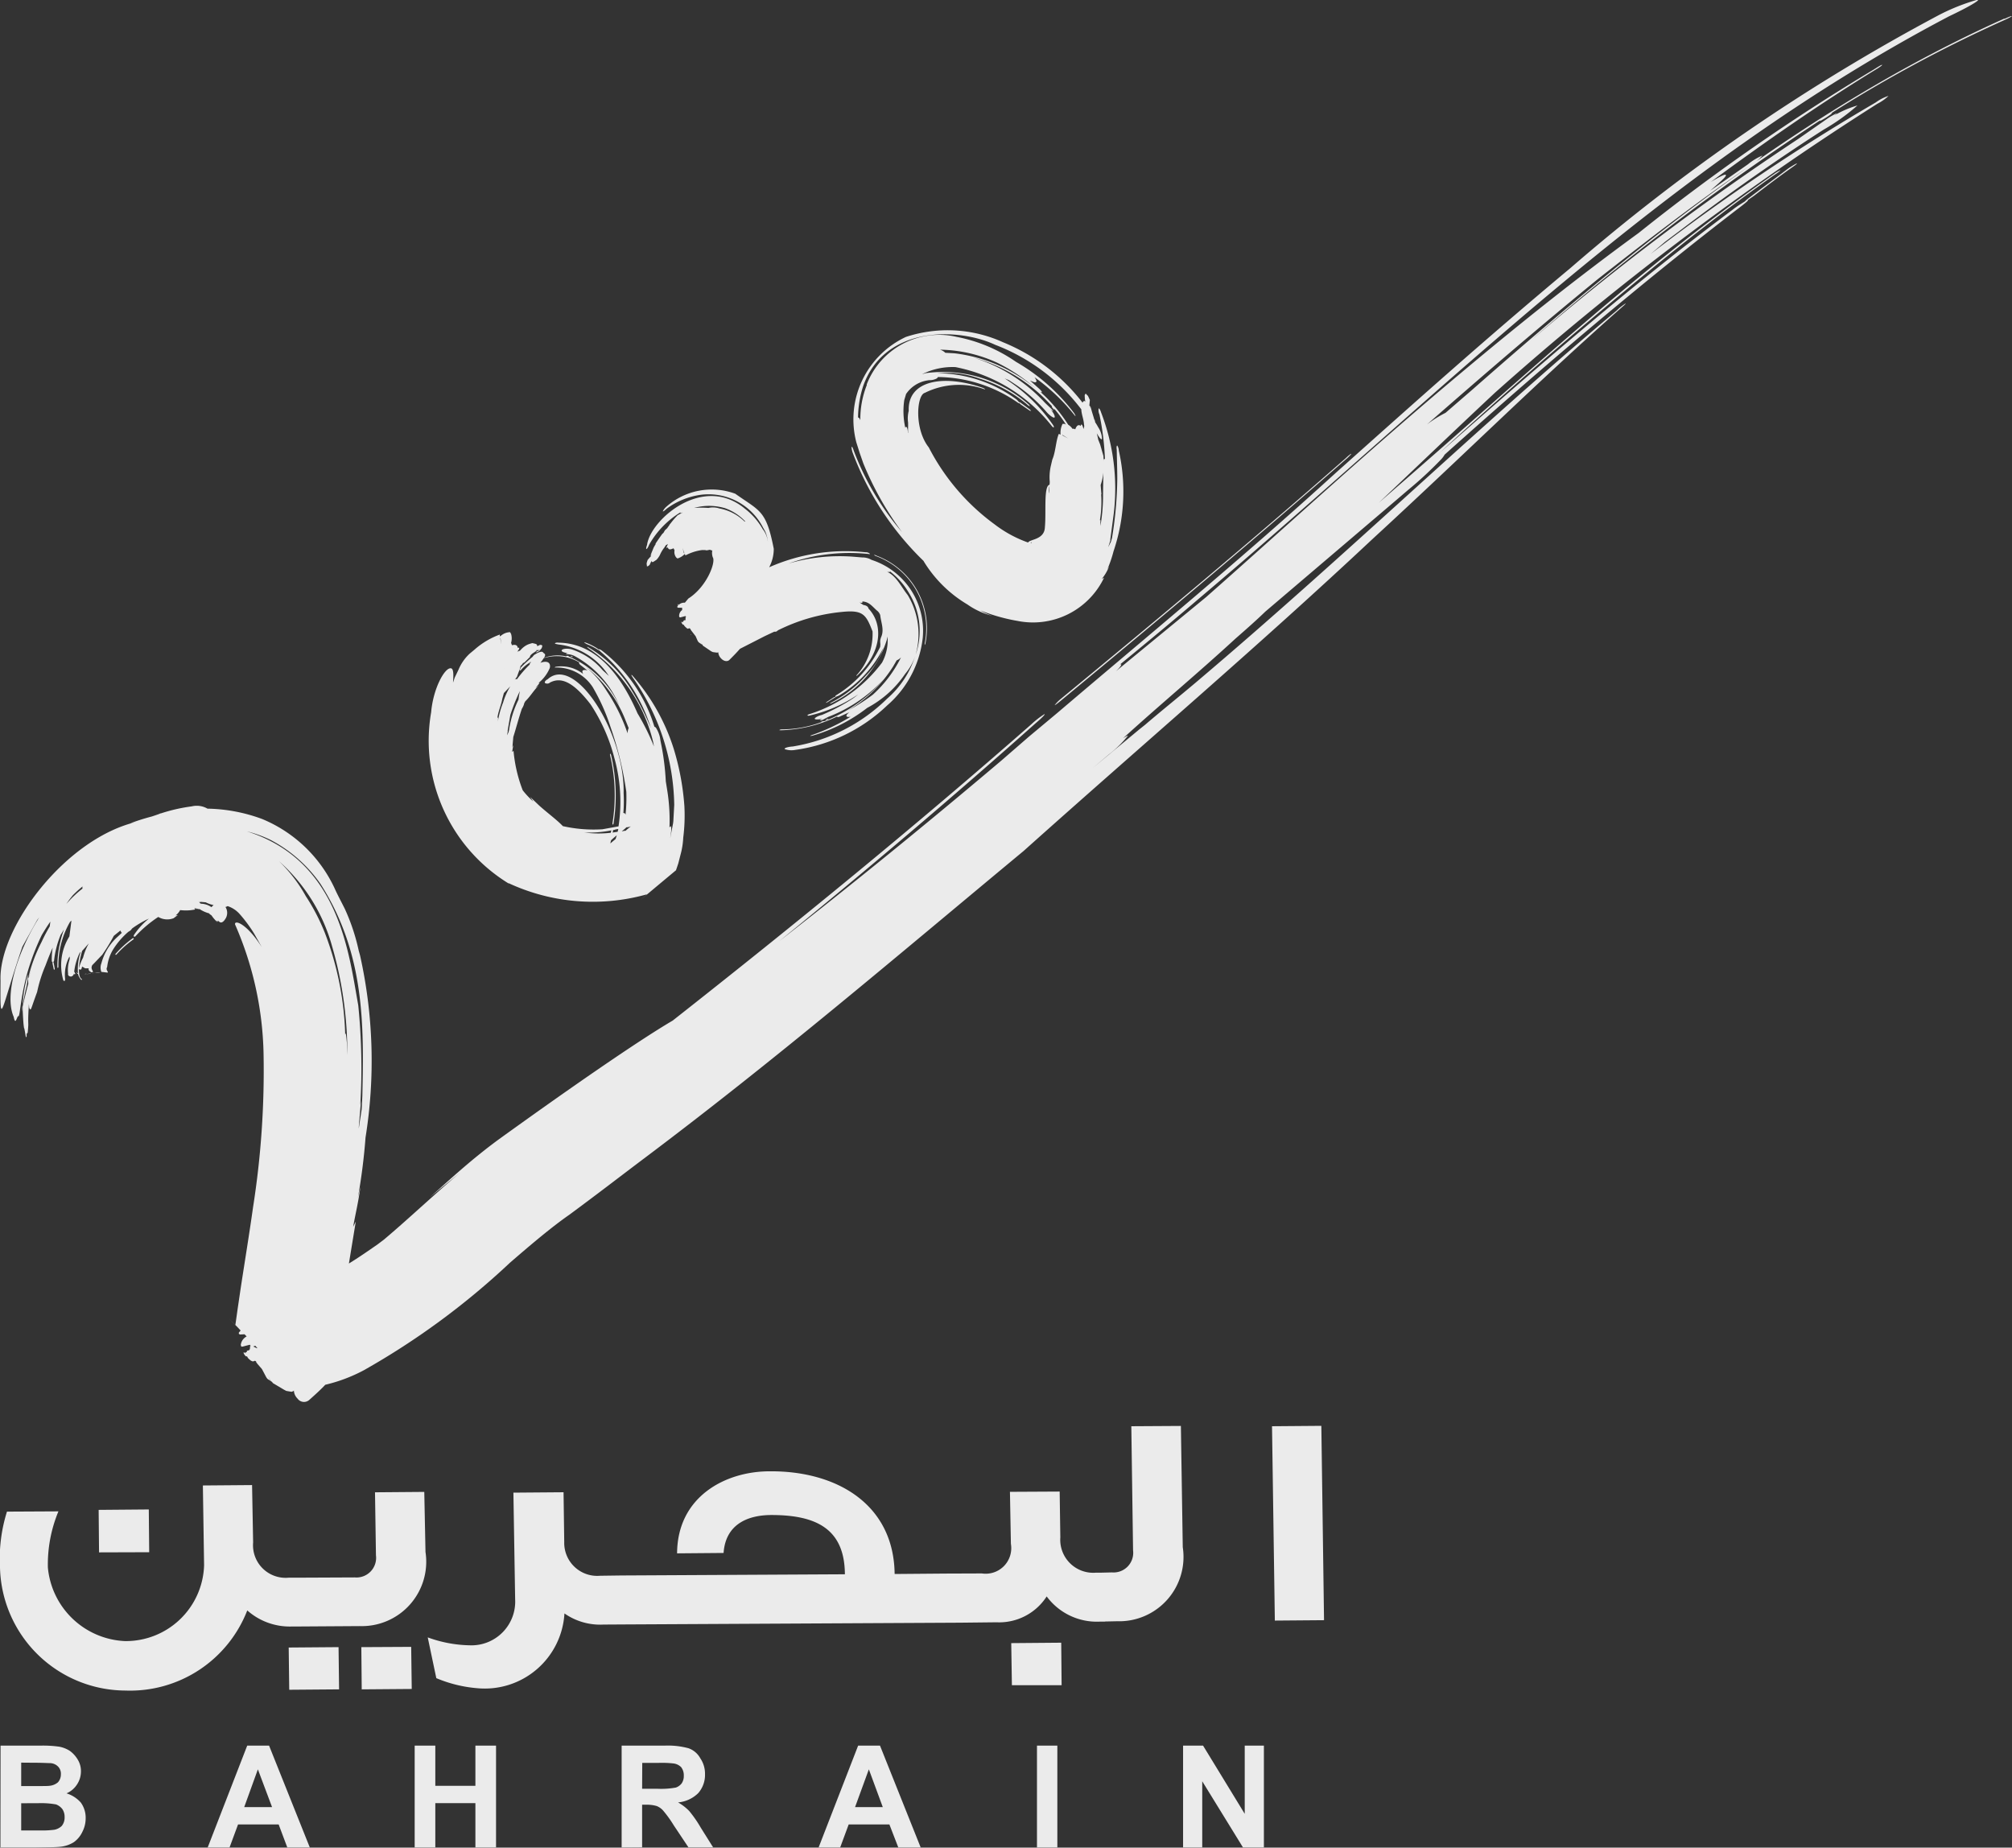 <svg xmlns="http://www.w3.org/2000/svg" width="76.235" height="70" viewBox="0 0 76.235 70"><rect x="0" y="0" width="76.235" height="70" fill="#333333" stroke="none"/><g id="Vision_2030" data-name="Vision 2030" transform="translate(215.64 -558.113)" opacity="0.9"><path id="Path_3360" data-name="Path 3360" d="M-209.987,741.994l-.015-1.62-1.9.016.015,1.61Zm8.556-2.27.036,2.387a.744.744,0,0,1-.8.838l-2.224.01h-.284a1.235,1.235,0,0,1-1.346-1.335l-.04-2.174-1.864.015.046,3.027a2.965,2.965,0,0,1-3,2.869,3.071,3.071,0,0,1-2.919-2.788,5.241,5.241,0,0,1,.4-2.127l-1.95.01a5.952,5.952,0,0,0-.264,2.122,4.774,4.774,0,0,0,4.753,4.657,4.763,4.763,0,0,0,4.616-3.036,2.427,2.427,0,0,0,1.7.609h.244l2.321-.015a2.44,2.44,0,0,0,2.488-2.809l-.046-2.275Zm-3.27,5.881.02,1.6,1.889-.015-.02-1.6Zm2.752-.015.015,1.6,1.895-.015-.021-1.595Zm24.625-.152.025,1.594h1.884l-.015-1.61Zm4.55-8.217.066,4.7a.745.745,0,0,1-.8.838l-.412.01h-.193a1.25,1.25,0,0,1-1.351-1.336l-.025-1.737-1.884.01.036,1.97a.969.969,0,0,1-1.1,1.122l-1.376.005h0l-1.929.016c-.031-2.651-2.209-3.915-4.743-3.89-1.666,0-3.489.955-3.5,3.108l1.762-.015c.071-1.031.833-1.422,1.767-1.437,1.737-.01,2.819.518,2.829,2.245l-8.466.045h0l-.812.011a1.249,1.249,0,0,1-1.356-1.275l-.026-1.889-1.9.015.066,4.042a1.656,1.656,0,0,1-1.712,1.742,4.877,4.877,0,0,1-1.6-.3l.325,1.544a5.047,5.047,0,0,0,1.549.381,3.023,3.023,0,0,0,3.306-2.833,2.361,2.361,0,0,0,1.478.422l.833-.005h0l12.685-.066h0l1.376-.015a2.142,2.142,0,0,0,1.9-.98,2.362,2.362,0,0,0,2.006.955h.2v-.005l.462-.01a2.438,2.438,0,0,0,2.488-2.808l-.071-4.591Zm7.2-.015-1.869.015.107,7.363,1.864-.015Z" transform="translate(0 -125.073)" fill="#fff"></path><path id="Path_3361" data-name="Path 3361" d="M-214.553,595.031a5.045,5.045,0,0,0-.189.979c-.005.1-.005.148-.005.177.024-.153.063-.358.107-.568a2.445,2.445,0,0,0,.087-.587m1.87-.066h-.029v.019h.029Zm37.036-10.14c0,.015.092-.052.208-.148,3.686-3.051,7.232-6.011,10.821-9.161a1.774,1.774,0,0,0,.209-.205c0-.024-.1.053-.209.158-3.589,3.151-7.116,6.087-10.811,9.132a1.466,1.466,0,0,0-.218.224m-8.593.516-.077.029.014.024.068-.038c.019-.014.015-.024-.005-.014m-6.771-6.6a3.4,3.4,0,0,1,1.172-1.213c.019,0,0,.038.044.014l.058-.019-.2.11c-.208.215-.252.3-.305.353h0l-.009.024-.063.086h0l-.015.024-.087.081-.058.1-.044.038c-.126.177-.126.177-.261.377h.019s-.049.071-.087.148l-.111.272.058-.081-.049.067.039-.014-.048.033.01.048s0-.009-.126.139c0,.009-.015.043-.035.119v.043s.005,0,.01.077h.025l.038-.019.044-.043a1.022,1.022,0,0,1,.073-.148l0,.028c.034.038.034.034.184-.067a.829.829,0,0,0,.126-.177,1.221,1.221,0,0,1,.164-.277s.024-.033.058-.091l.083-.052h0l-.034.081c-.034.067-.015.081.034.048.019.1.1.086.213.034l.039.076a.335.335,0,0,0,.063.272l.048.038a.622.622,0,0,0,.247-.143l.034-.029.019.057a1.864,1.864,0,0,1,.635-.205h.116c.077.038.184-.043.218.01h.034l.014.014a.508.508,0,0,0,.019.248c.126.177-.218,1.117-.925,1.566l-.131.157a.3.3,0,0,0-.232.081l-.048-.033.029.053a.112.112,0,0,0-.034.038l0,.038.029.014.141,0c.01,0,.01,0,.014,0a.268.268,0,0,0,0,.086.273.273,0,0,0-.117.224l.005.043.039.014.194-.052.024.029.01.01h-.029v.081h0v.024h0v0l-.01.01,0,.014-.015-.014-.058.019.014.009-.014.024-.029.014.02.015-.02-.01.02.024-.02-.024.006.024-.048-.038-.006.014.006.014.014.038.015.014.014.024.02.014h.029l0,.014c.024.038.024.038.1.11l.049.029.048-.019h.014l.034.019v.014l.034.053.121.157.044.057.082.186.038.048.112.076.019,0,.024.048.316.215.063.029.136.019.043,0,.025-.014a.364.364,0,0,0,.106.234c.107.119.252.133.325.048.136-.134.266-.268.392-.411l.935-.478c.121-.057.252-.119.368-.172a.13.13,0,0,0,.131-.048,6.888,6.888,0,0,1,2.436-.7c.794-.081.906.1,1.153.74a2.322,2.322,0,0,1-.61,1.666v.024l.053-.043c.915-.878.969-1.914.407-2.511-.024-.09-.1-.124-.194-.138l-.024-.014-.2-.133.063.043c.058.029.107.029.121.01V580.9c.252.014.368.181.543.339a.363.363,0,0,1,.131.177c.034.3.164.568.028.85l-.019.067c-.024.1.01.191-.009.249l0,.038a4.372,4.372,0,0,1-1.661,1.828c-.034.024-.053.048-.034.062l-.058.019-.286.186-.019.029.063-.029.305-.191.015-.014.1-.038a4.342,4.342,0,0,0,1.7-1.823,2.772,2.772,0,0,1-.669,1.065,4.577,4.577,0,0,1-1.332,1.026l-.039.034.068-.019a3.972,3.972,0,0,0,2.1-2.406l.025-.119a1.77,1.77,0,0,1-.209.988,5.5,5.5,0,0,1-2.742,1.948c-.053.014-.087.038-.082.052s.048.014.1,0a5.429,5.429,0,0,0,1.826-.8l-.106.085-.112.081a7.444,7.444,0,0,1-1.163.616c-.155.033-.271.11-.271.143s.136.038.3,0l-.068.029-.039.029.077,0,.247-.129a5.589,5.589,0,0,0,2.1-1.427,5.489,5.489,0,0,1-2.282,1.6c.015-.01.015-.014,0-.014l-.078.024c-.019.014-.019.014,0,.014h.005a4.364,4.364,0,0,1-1.545.277l-.058.024c0,.01.024.01.063.01a5.2,5.2,0,0,0,4.248-2.416l.136-.234h0a.4.4,0,0,0,.165-.115,4.719,4.719,0,0,1-1.071,1.418,7.517,7.517,0,0,1-1.245.759c-.068.034-.111.067-.1.081s.058.01.131-.029l.33-.148c-.083.062-.126.115-.112.148s.063.038.155.024a7.292,7.292,0,0,1-1.487.7c-.029.014-.049.019-.034.029l.083-.014a6.166,6.166,0,0,0,2.068-1.051,4,4,0,0,0,1.438-1.289,2.051,2.051,0,0,0,.383-.687A3.559,3.559,0,0,1-182,584.585a6.6,6.6,0,0,1-3.569,1.809c-.194.014-.329.057-.31.1a.781.781,0,0,0,.407.029A6.28,6.28,0,0,0-182,584.843a3.962,3.962,0,0,0,1.351-2.559,2.822,2.822,0,0,0-1.942-2.96.66.66,0,0,0-.349-.091l-.349-.029a6.9,6.9,0,0,0-2.442.258,6.847,6.847,0,0,1,2.95-.368c.072,0,.14.029.131,0a.218.218,0,0,0-.16-.057,7.122,7.122,0,0,0-3.657.568,1.487,1.487,0,0,0,.174-.7c-.286-1.475-.528-1.423-1.458-2.086a2.588,2.588,0,0,0-2.606.487.584.584,0,0,0-.14.177c0,.024.068-.024.15-.1a2.84,2.84,0,0,1,1.294-.525A2.32,2.32,0,0,1-186.7,578.1l.073.129a1.243,1.243,0,0,1,.111.406l-.015-.091a.961.961,0,0,0-.174-.377l.024.048a2.6,2.6,0,0,0-.707-.83c-1.6-1.332-3.59.439-3.706,1.375-.035.091-.044.162-.02.153s.068-.081.1-.167m1.991,3.757-.073-.143.077.148Zm7.135-2.731v-.009a2.827,2.827,0,0,1,.712.806,2.746,2.746,0,0,1,.257,2.354,2.866,2.866,0,0,0-.3-2.268c-.242-.3-.426-.721-.78-.878.063.01.1.01.111,0m-6.282-2.421a1.924,1.924,0,0,1,.8.516c-.019,0-.029-.01-.019.01a1.839,1.839,0,0,0-.965-.506.782.782,0,0,0-.416-.019,3.408,3.408,0,0,0-.542,0,2.1,2.1,0,0,1,1.138,0m-1.521,1.719-.054-.2.068.191Zm9.082.3a4.819,4.819,0,0,0,1.657,1.638,2.815,2.815,0,0,0,.939.429,2.476,2.476,0,0,1-.451-.205,6.952,6.952,0,0,0,1.288.377l.107.019A2.986,2.986,0,0,0-173.778,580l-.087.048a1.759,1.759,0,0,0,.281-.482l-.087.148.01-.015a4.5,4.5,0,0,0,.242-.7,7.061,7.061,0,0,0,.2-3.814.4.4,0,0,0-.058-.191c-.025,0-.035.067-.02.162.005.372.02.716.02,1.1a14.658,14.658,0,0,1-.2,2.239l-.043.148-.1.2.01-.033.087-.272-.024.053.136-1.017a8.033,8.033,0,0,0-.479-3.833c-.029-.1-.073-.167-.092-.153a.383.383,0,0,0,.029.229,10.1,10.1,0,0,1,.208,1.68c0,.024-.039-.014-.044.029v.062l-.014-.205c-.078-.268-.107-.377-.131-.454h0l-.01-.019-.038-.1h0l-.015-.033-.024-.115-.029-.119v-.01c.087.157.169.253.194.215A.835.835,0,0,0-174,574.3a1.881,1.881,0,0,0-.116-.191c0-.038-.015-.058-.02-.105l-.01.019c0-.01-.024-.091-.053-.186s-.029-.091-.092-.32l.009.115-.009-.1-.02.034.014-.053-.038-.033.019-.215c-.01-.014-.024-.052-.063-.134l-.024-.038c-.009,0-.009,0-.067-.067l-.015.01-.024.042a.224.224,0,0,0,0,.067.839.839,0,0,0,.024.191l-.024-.029c-.039,0-.054,0-.083.062a7.29,7.29,0,0,0-3.017-2.291,5.073,5.073,0,0,0-3.677-.2,3.449,3.449,0,0,0-1.879,3.991l.126.4.14.4a11.982,11.982,0,0,0,1.463,2.6,10.353,10.353,0,0,1-1.831-3.093c-.029-.1-.063-.148-.073-.134s0,.105.029.2a11.116,11.116,0,0,0,2.7,4.129m6.733-2.53-.029-.353a1.965,1.965,0,0,0,.1-.468c0,.305-.01.654-.01.959a6.57,6.57,0,0,1-.1,1.06l0-.129c0-.043.015-.124-.019-.081a4.239,4.239,0,0,0,.048-.988m-.509-1.475s-.015.038-.028.081Zm-2.17,3.313c.015,0,.02-.01.035-.024.024.024,0,.038-.035.024m1.143-4.1-.068-.028c-.111.248-.121.692-.247.974l-.048.206a1.945,1.945,0,0,0-.048.644l-.02.258.01.177c-.087-.286.1-.391-.015-.325-.208.086-.107,1.046-.16,1.6-.014.487-.586.454-.635.583a4.611,4.611,0,0,1-1.274-.692,8.335,8.335,0,0,1-2.49-2.912c-.557-.7-.46-1.986-.15-2.067a2.9,2.9,0,0,1,2.267-.134l.019-.01-.077-.043c-1.516-.53-2.868-.282-2.819.869a1.114,1.114,0,0,0-.024.444v.067c.005.11-.015.353.014.363-.038-.105-.024-.014-.024-.081-.005-.105-.034-.186-.068-.191l-.029.034a2.87,2.87,0,0,1-.038-1.045l.068-.229a1.2,1.2,0,0,1,.785-.511l.087-.014a.548.548,0,0,0,.3-.071l.039-.048a5.386,5.386,0,0,1,3,.955c.053.038.078.052.078.029l.053.053.354.243.044,0-.058-.057-.368-.267-.029,0-.092-.1a5.128,5.128,0,0,0-3-1,3.723,3.723,0,0,1,1.6.206,5.118,5.118,0,0,1,1.845,1.022l.063.029-.048-.067a4.89,4.89,0,0,0-3.909-1.193l-.14.043a2.571,2.571,0,0,1,1.269-.272,6.163,6.163,0,0,1,3.623,2.2c.048.062.087.1.1.081s-.009-.067-.053-.124a6.4,6.4,0,0,0-1.807-1.728l.16.067.16.105a5.959,5.959,0,0,1,1.24,1.069c.135.162.281.258.324.244.044-.038-.029-.177-.16-.334l.068.067.049.034-.049-.077-.261-.248a6.181,6.181,0,0,0-2.708-1.714,6.161,6.161,0,0,1,2.984,1.857c-.015-.014-.029,0-.015.019l.068.081c.024.015.029,0,.014-.024h0a4.835,4.835,0,0,1,.446.6c-.015,0-.034-.024-.048-.024h-.078a.744.744,0,0,0-.078.363ZM-180,571.361a5.369,5.369,0,0,1,2.185.5,6.549,6.549,0,0,1,1.443.969,5.855,5.855,0,0,0-3.076-1.332l-.344-.019h0a.5.5,0,0,0-.209-.12m4.641,3.246.009-.014.213.134Zm-7.406-1.909a3.527,3.527,0,0,0-.247,1.337c-.024-.067-.054-.1-.073-.1l-.014,0a4,4,0,0,1,.2-1.208c.829-2.31,3.648-2.186,5-1.547a7.4,7.4,0,0,1,3.26,2.444.721.721,0,0,0,.015.133c.034.172.048.172.082.377a.7.7,0,0,0,.015.119.713.713,0,0,1-.029.115h0l-.028-.1c-.039-.091-.073-.091-.073-.014-.1-.076-.165,0-.213.129a.106.106,0,0,0-.1-.019.567.567,0,0,0-.165-.158,6.068,6.068,0,0,0-1.1-1.284c.044.048.083.062.1.053s-.034-.072-.107-.138l-.344-.306c.126.052.2.091.237.052.029-.014,0-.086-.063-.177a7.653,7.653,0,0,1,1.511,1.432c.024.038.043.043.043.029l-.043-.086a7.368,7.368,0,0,0-2.214-1.958,5.89,5.89,0,0,0-2.248-.945,2.936,2.936,0,0,0-3.41,1.809m-29,22.256h0c-.01,0-.024,0-.029,0s.019,0,.029,0m22.334-12.775.015,0-.009-.014-.015.005Zm49.776-23.35c-7.7,3.456-14.159,8.784-20.175,14.073l-1,.864h0a4.413,4.413,0,0,0-.707.444c2.141-1.876,4.292-3.729,6.5-5.528,1.865-1.461,3.749-2.917,5.716-4.258a2.177,2.177,0,0,0,.5-.406,2.131,2.131,0,0,0-.547.33l-1.438,1.007c.363-.32.605-.525.6-.592s-.227.052-.576.258c2.078-1.533,4.185-3,6.346-4.316.121-.081.184-.133.131-.119s-.179.1-.305.177a80.505,80.505,0,0,0-8.907,6.192c-2.3,1.676-4.466,3.4-6.806,5.366-3.405,2.855-6.467,5.681-9.572,8.421l-3.425,2.816c.146-.138.223-.243.2-.262h-.039c1-.821,2-1.647,3.008-2.511,9.359-7.911,17.583-16.356,28.4-22.042.707-.334,1.2-.621,1.085-.63a7.8,7.8,0,0,0-1.487.592,75.369,75.369,0,0,0-13.94,9.572c-3.158,2.635-5.837,5.032-8.894,7.762-3.56,3.247-6.922,6.006-10.55,9.095l-1.07.893-1.061.921c-2.8,2.368-5.589,4.64-8.414,6.841,3.318-2.7,6.583-5.462,9.722-8.264.237-.2.373-.344.334-.344a3.274,3.274,0,0,0-.5.387c-4.408,3.872-8.981,7.6-13.587,11.224-1.4.821-4.17,2.754-6.631,4.53-1.027.759-1.777,1.461-2.567,2.163l1.138-.931c-1.119.955-2,1.795-2.887,2.54l-.247.186c-.339.234-.7.487-1.075.716l.261-1.59-.1.2c.1-.558.189-.883.276-1.518l-.117.506.01-.033a22.485,22.485,0,0,0,.3-2.339,18.339,18.339,0,0,0-.2-6.865c-.014-.067-.038-.139-.058-.215a7.658,7.658,0,0,0-.528-1.585c-.136-.272-.3-.578-.382-.768a5.236,5.236,0,0,0-2.752-2.635,6.255,6.255,0,0,0-2.068-.391.813.813,0,0,0-.6-.086,6.418,6.418,0,0,0-1.158.263c-.126.024-.247.052-.363.081.111-.029.233-.052.349-.081-.111.048-.223.081-.334.119a8.475,8.475,0,0,0-.819.258l.3-.067c-2.717.592-5.3,4.015-5.217,6.03-.015,1.9,0,1.136.828-1.289l.562-1.012.077-.1c-.886,1.423-1.317,2.979-.968,3.772.063.329.111.033.165-.029.087.11.068-.878.5-2.105a8.727,8.727,0,0,1,.4-.969c.1-.167.208-.344.325-.506-.01.057-.015.119-.024.181-.078.133-.2.348-.31.592a5.986,5.986,0,0,0-.5,1.337c.015-.043.058-.157.15-.382-.019.048-.063.153-.135.358,0,.01,0,0,.072-.1a.885.885,0,0,0-.1.176l.01.2s-.01-.01-.213.85c0,.072,0,.229.029.635,0,0,.01.11.024.191.01,0,.01,0,.068.339,0,0,.009.009.029-.024,0-.11,0-.11.039-.139,0,0,.014-.11.024-.286,0-.158-.015-.21.024-.807l.01.148c.077.124.034.119.3-.6a5.286,5.286,0,0,1,.315-1c.126-.334.194-.5.276-.683a2.654,2.654,0,0,0-.034.52l.034.043-.009.029.049.229.024.024.014-.048-.043-.234-.014-.01.029-.048a3.579,3.579,0,0,1,.256-1c.039-.052.077-.124.121-.191a3.88,3.88,0,0,0-.15.516,3.79,3.79,0,0,0-.1.917l.019.029.02-.038a3.3,3.3,0,0,1,.441-1.714l.053-.048-.078.6a2.044,2.044,0,0,0-.232,1.652.053.053,0,0,0,.053.038l.019-.067a1.446,1.446,0,0,1,.165-.864l.009.067-.009.057a1.244,1.244,0,0,0-.053.535c-.019.058.053.11.121.1a.141.141,0,0,0,.1-.11l.01.024.025,0,.019-.014-.044-.086a2.2,2.2,0,0,1,.208-.711c.014-.014.029-.019.039-.038a2.035,2.035,0,0,0-.106.807h-.024v.029l.024-.005a.483.483,0,0,0,.13.234l.015,0,.005-.033c-.083-.033-.116-.182-.111-.382l.043.028.048-.019.029-.1.116.067h.136c-.039.09.082.129.082.148.019,0,.044,0,.063,0,.053-.038-.1-.119-.01-.272.131-.129.228-.239.373-.387a7.1,7.1,0,0,0,.441-.721l.247-.2.038.071.02.014-.2.186a2.056,2.056,0,0,0-.576.969.445.445,0,0,0,0,.329c.048,0,.1.01.155.015.212.038-.024-.067.063-.2a1.622,1.622,0,0,1,.212-.644,2.9,2.9,0,0,1,.591-.692l.083-.052.063-.077a3.624,3.624,0,0,1,.634-.372,2.755,2.755,0,0,0-.576.635l0,.048h.053a4.684,4.684,0,0,1,.877-.745.667.667,0,0,0,.581.048l.16-.12-.083.014a.632.632,0,0,0,.17-.2h.02a1.726,1.726,0,0,0,.547-.024l-.024-.062.1.057-.044-.043h.009a.223.223,0,0,0,.131.033,1.248,1.248,0,0,0,.363.162.1.1,0,0,0,.058.053l.034.029a1.21,1.21,0,0,0,.223.253l-.039-.067.068.043,0-.043c.068.12.17.091.257-.043a.416.416,0,0,0,.029-.444l-.015-.024a.229.229,0,0,0,.082-.033,1.04,1.04,0,0,1,.465.31,5.323,5.323,0,0,1,.542.735l.291.515c-.552-.878-1.036-1.059-1.017-.869a12.809,12.809,0,0,1,1.081,4.884,33.373,33.373,0,0,1-.4,5.849c-.14,1-.305,2-.465,3.045l-.116.788-.058.411-.029.2c.121.119.174.186.2.21h0c-.121-.129-.9-.917,0,0-.024.033-.049.058-.068.081v.048l.044.024.17-.009.082.081a.424.424,0,0,0-.223.32l.019.067.048,0,.272-.071.034.038.019,0-.039.01-.005.1-.009.01v.024h0v0l-.02.009,0,.019-.014,0-.082.019.019.024-.024.024-.049.014.035.02-.025-.014.025.029-.029-.029.015.029-.073-.043-.014.029.01.014.024.048.015.019.029.034.019.014h.039l.009.019c.029.053.029.053.136.143l.068.029.063-.014.019-.014.048.029,0,.024.044.062.174.2.044.081.12.229.044.062.15.1.024.014.035.048.426.253.082.043.2.034.063-.024.024-.024a.461.461,0,0,0,.14.306.3.3,0,0,0,.45.043c.208-.186.412-.368.6-.568a6.032,6.032,0,0,0,1.458-.549,28.57,28.57,0,0,0,5.536-4.072c.8-.692,1.584-1.356,2.258-1.824,1.061-.783,1.782-1.341,2.7-2.034,5.187-3.891,9.639-7.705,14.507-11.744,4.49-4.019,8.888-7.758,13.2-11.8,3.623-3.332,6.282-5.991,9.537-8.86.092-.081.092-.105.039-.062a2,2,0,0,0-.3.243c-5.27,4.421-10.25,9.271-15.956,14.1-.639.539-1.351,1.112-1.913,1.595l-.233.186-1.749,1.451.606-.511a4.267,4.267,0,0,0,.722-.707c-.014-.014-.077.029-.179.091,1.429-1.3,2.844-2.473,4.253-3.771.427-.372.814-.716,1.134-1.026l4.984-4.244.412-.353A14.446,14.446,0,0,0-161,575.51a.876.876,0,0,0,.126-.172c3.7-3.313,7.532-6.574,11.242-9.414.189-.148.286-.229.238-.224l.252-.177c.44-.339.934-.716,1.477-1.1.117-.081.18-.134.111-.11a3.446,3.446,0,0,0-.31.191c-.533.406-1.065.788-1.545,1.16a.786.786,0,0,0-.088.081c-.111.071-.3.181-.46.31-3.88,2.893-7.411,5.977-11.087,9.2,1.758-1.623,3.589-3.247,5.551-4.907,2.373-2,4.577-3.819,7.14-5.624.135-.086.218-.162.2-.162a1.619,1.619,0,0,0-.267.162c-5.26,3.7-9.349,7.581-14.362,11.926l-.586.511c1.487-1.408,2.935-2.8,4.4-4.168a111.362,111.362,0,0,1,14.488-10.947,1.819,1.819,0,0,0,.426-.3,1.645,1.645,0,0,0-.484.248,80.4,80.4,0,0,0-8.53,5.743l.547-.463.572-.43c1.768-1.342,3.575-2.626,5.444-3.824a7.8,7.8,0,0,0,1.274-.912,3.939,3.939,0,0,0-1.259.63l.32-.21c.107-.077.189-.134.145-.12a2.938,2.938,0,0,0-.3.167l-1.148.8a101.61,101.61,0,0,0-10.128,7.634,98.729,98.729,0,0,1,11.005-8.369c-.083.057-.083.081.02.019a3.037,3.037,0,0,0,.329-.21c.087-.067.063-.067-.014-.024a52.546,52.546,0,0,1,6.641-3.571,2.04,2.04,0,0,0,.237-.124c-.01-.024-.136.034-.281.1M-213.124,592.4a4.1,4.1,0,0,1,.276-.372,4.093,4.093,0,0,1,.4-.358l-.01,0a.089.089,0,0,0-.024.105,4.429,4.429,0,0,0-.645.62m.664,2a1.717,1.717,0,0,0-.16.42,2.944,2.944,0,0,1,.126-.678c.068-.072.155-.177.252-.282a2.226,2.226,0,0,0-.218.539m4.868-1.909a.724.724,0,0,0-.4-.134l-.029-.014-.048-.057h0l.058.019-.015-.019.213.019a1.183,1.183,0,0,0,.3.105.321.321,0,0,0-.082.081m1.724,16.709-.141-.067.078-.029a.554.554,0,0,0,.073.081Zm.513,1.232-.092-.177.1.177ZM-206.3,589.6a4.452,4.452,0,0,1,.959.344,5.325,5.325,0,0,1,1.87,1.652c1.7,2.654,1.647,5.4,1.589,8.044l-.025.5-.111.73.005-.105.082-.964-.029.177a23.611,23.611,0,0,0-.077-3.781c-.363-2-.727-5.509-4.263-6.6m3.832,8.016c-.015-.148-.039-.459-.063-.3a11.684,11.684,0,0,0-.775-3.867,7.82,7.82,0,0,0-.717-1.38,5.66,5.66,0,0,0-1.018-1.327,6.683,6.683,0,0,1,2.015,3.232,14.565,14.565,0,0,1,.576,4.11Zm12.531-16.628h0Zm9.368,1.561s.015-.033.025-.067a2.932,2.932,0,0,0-1.855-3.313.272.272,0,0,0-.092-.034c0,.01.029.034.068.048a2.915,2.915,0,0,1,1.855,3.284c-.01.043-.01.081,0,.081m-31.79,12.47,0-.015c-.053.024-.048.024,0,.015m.024-.038-.02.024h.006Zm-.024.038s.01-.005.015-.005a.023.023,0,0,0-.015.005Zm19.952-5.7.015.048.024-.033a6.785,6.785,0,0,0-.092-2.621l-.034-.052-.006.052a6.617,6.617,0,0,1,.092,2.607M-212.3,595l.019,0h0Zm18.319-12.035,0,.024.063.019.009-.019Zm-17.258,11.29v.029h.034a3.9,3.9,0,0,1,.659-.587v-.038h-.034a3.877,3.877,0,0,0-.658.6m-1.124.769h0c-.015,0-.015.009,0,0m16.028-3.452a7.579,7.579,0,0,0,5.178.435l.039-.009h.024c-.978.812,1.338-1.122,1.1-.921v-.014l.029-.081.054-.162.087-.339a2.992,2.992,0,0,0,.1-.635,6.652,6.652,0,0,0,.044-1.189,9.744,9.744,0,0,0-.4-2.163,7.691,7.691,0,0,0-1.579-2.8c-.024-.019-.029-.019-.029,0l.048.081a8.633,8.633,0,0,1,1.575,4.827l-.034.62-.01.081-.111.568.029-.2c.019-.129.019-.248-.01-.262l-.044.048a7.123,7.123,0,0,0-.082-1.384l-.058-.363a9.6,9.6,0,0,0-.2-1.528l-.019-.124a1.16,1.16,0,0,0-.16-.387l-.054-.033a5.743,5.743,0,0,0-2.015-2.9c-.058-.029-.087-.043-.087-.019l-.068-.048a2.245,2.245,0,0,0-.431-.215c-.044-.014-.063-.014-.053,0l.082.052a2.4,2.4,0,0,1,.446.229l.034.01.112.1a6.236,6.236,0,0,1,1.85,2.855,9.751,9.751,0,0,0-.794-1.542,4.639,4.639,0,0,0-1.565-1.518c-.029-.024-.063-.024-.063-.019s.034.024.063.053a5.959,5.959,0,0,1,2.441,3.538l.034.177a8.638,8.638,0,0,0-.624-1.255c-.518-1.189-1.419-2.664-3-2.678-.072-.014-.13.014-.13.029s.067.024.13.038a2.615,2.615,0,0,1,1.914,1.194l-.117-.11-.116-.105a2.579,2.579,0,0,0-1.2-.8c-.184-.038-.335-.01-.354.043s.116.1.276.11h-.078l-.048.024.068.014a.645.645,0,0,1,.266.067,3.793,3.793,0,0,1,1.71,1.91,3.74,3.74,0,0,0-1.947-1.9c.019,0,.024-.014,0-.014l-.073,0,0,.019h0a1.474,1.474,0,0,0-.847.057.222.222,0,0,0,.044-.1c.009-.057-.049-.071-.073-.1-.029-.062-.15-.029-.291.057a.25.25,0,0,0-.107.1,4.9,4.9,0,0,0-.446.406l-.043.1c0,.024.019.024.053-.014a1.344,1.344,0,0,1,.329-.272l.015-.029c0,.01,0,.014,0,.029a.1.1,0,0,1,.034-.029.129.129,0,0,1-.014.029l-.024.015a.217.217,0,0,1-.024.067,4.443,4.443,0,0,0-.475.549l-.049-.01-.038.029.087-.11c.064-.186.092-.253.112-.3h0l0-.01.019-.071h0l0-.024.058-.057.044-.062.044-.015.223-.22-.01-.014a.279.279,0,0,1,.073-.09.676.676,0,0,1,.174-.105l-.078.024.063-.029-.034-.009.048.009v-.038h.14l.054-.067.019-.028c-.01,0-.01,0,.015-.067l-.015-.019-.039-.019h-.044c-.02.019-.029.019-.107.053l.009-.019c-.019-.062-.014-.062-.183-.1a1.119,1.119,0,0,0-.18.057.789.789,0,0,0-.228.162s-.024.024-.063.067l-.1.038h0l.053-.076c.035-.067.02-.086-.038-.067-.01-.11-.1-.134-.218-.1l-.034-.09a.607.607,0,0,0,0-.339l-.039-.067a.561.561,0,0,0-.344.134l-.044.028,0-.071a3,3,0,0,0-.955.568l-.184.153a1.726,1.726,0,0,0-.426.611l-.145.3-.063.191c.024-.344.024-.568-.112-.544-.227.029-.639.773-.717,1.666a6.342,6.342,0,0,0,2.931,6.483m2.882-1.928a4.355,4.355,0,0,0,1.017-.081l-.005.01-.019.081a4.056,4.056,0,0,1-.993-.009m1.177.243c-.058.052-.121.1-.2.172h0l.006-.024a.419.419,0,0,1,.024-.1c.054-.052.131-.119.213-.186Zm.077-.272-.194.029a.187.187,0,0,0,.019-.081v-.014a.228.228,0,0,0,.1-.024l.1-.015Zm.479-.2h.015c-.121.105-.063.043,0,0h0c-.044.038-.107.081-.194.162h-.038l-.107.024c.063-.057.126-.1.179-.158l.039,0,.073-.014Zm-.165-3.986.107.267h-.009a.535.535,0,0,0-.035.191,6.878,6.878,0,0,0-.785-1.594,3.733,3.733,0,0,0-.829-.95,4.769,4.769,0,0,1,1.55,2.086m-3.861-.668.049-.091c.189-.177.324-.425.523-.611l-.136.11.155-.191-.043,0a1.443,1.443,0,0,0,.43-.573c.039-.176-.068-.286-.334-.2l-.024.009a1.708,1.708,0,0,0,.126-.176,1.65,1.65,0,0,1,1.357.167h-.014c-.015.024.014.067.073.11l.256.2a.208.208,0,0,0-.189-.014c-.029.029-.019.081.015.138a1.323,1.323,0,0,0-1.056-.272l-.029.024h.053a1.639,1.639,0,0,1,1.386.736,7.533,7.533,0,0,1,.678,1.513,13.118,13.118,0,0,1,.6,2.458,6.347,6.347,0,0,1-.029.869c-.014-.043-.039-.062-.068-.062h-.014a5.658,5.658,0,0,0,.009-.754c.049-2.268-1.836-5.261-2.877-4.315-.087.043-.131.11-.1.143a.158.158,0,0,0,.189-.019c.4-.206.852-.062,1.535.826a6.7,6.7,0,0,1,.9,2.024,6.184,6.184,0,0,1,.16,2.6l-.61.11a5.3,5.3,0,0,1-1.5-.119c-.213-.229-.6-.511-.905-.788l-.335-.32.121.177a3.256,3.256,0,0,1-.4-.425l-.019-.048a5.462,5.462,0,0,1-.33-1.447l-.053.038.044-.258-.034.081v0l.034-.387c.1-.315.2-.7.324-1.069a.694.694,0,0,0,.087-.191m-.523.425a6.956,6.956,0,0,1,.363-.907,2.655,2.655,0,0,0-.053.325,3.915,3.915,0,0,0-.359,1.15l-.019.081-.053.119v-.014l.029-.167-.015.033Zm-.271-1.738.034-.024c-.009.009-.024.014-.034.024Zm-.1-1.174.024.243-.034-.243Zm.058,2.33.068-.248.242-.253a2.587,2.587,0,0,0-.271.611,3.424,3.424,0,0,0-.2.726l.009-.091c0-.029.006-.081-.024-.058.029-.233.13-.448.179-.687m-15.6,10.378c.014,0,.014-.009.014-.009a.517.517,0,0,1-.068.014c-.015,0-.024.01-.039.01h.024a.307.307,0,0,0-.1.024c.034-.01.087-.019.14-.033h.019l.01,0m16.653-11.772-.015.038.02-.024s0-.015,0-.015h0m-16.6,11.763a.764.764,0,0,1,.111-.015.281.281,0,0,0-.092.01.054.054,0,0,0-.015,0m.107-.015c.063,0,.136,0,.213,0a.539.539,0,0,0-.213,0m16.862-12.221h0Zm-19.6,13.453a.861.861,0,0,0-.019.239l.014-.162v-.048Zm.208-1.031a.147.147,0,0,0-.01.038.221.221,0,0,0,.01-.038m2.349-.172a.536.536,0,0,1,.068-.014c-.024,0-.039.009-.058.009,0,0,0,0-.01,0m16.91-12.159.117-.062.015-.029-.073.029c-.058.014-.073.048-.058.062" transform="translate(-0.029 0)" fill="#fff"></path><path id="Path_3362" data-name="Path 3362" d="M-215.573,775.007h1.544a4.386,4.386,0,0,1,.68.041,1.13,1.13,0,0,1,.4.158,1.1,1.1,0,0,1,.3.33.83.83,0,0,1,.122.447.893.893,0,0,1-.147.493.887.887,0,0,1-.4.34,1.189,1.189,0,0,1,.543.35.977.977,0,0,1,.183.589,1.11,1.11,0,0,1-.122.513,1.013,1.013,0,0,1-.33.4,1.2,1.2,0,0,1-.523.173c-.132.015-.442.021-.945.031h-1.31Zm.782.645v.888h.508c.3,0,.493,0,.564-.01a.578.578,0,0,0,.32-.132.442.442,0,0,0,.112-.3.386.386,0,0,0-.1-.29.445.445,0,0,0-.289-.137c-.081,0-.3-.015-.671-.015Zm0,1.538v1.031h.721a3.482,3.482,0,0,0,.533-.026.549.549,0,0,0,.285-.147.5.5,0,0,0,.106-.33.528.528,0,0,0-.081-.3.547.547,0,0,0-.244-.183,3.235,3.235,0,0,0-.69-.046Z" transform="translate(-0.046 -150.759)" fill="#fff"></path><path id="Path_3363" data-name="Path 3363" d="M-187.221,778.872h-.853l-.33-.879h-1.538l-.325.879h-.828l1.5-3.865h.828Zm-1.432-1.534-.538-1.432-.518,1.432Z" transform="translate(-16.678 -150.759)" fill="#fff"></path><path id="Path_3364" data-name="Path 3364" d="M-164.148,778.871v-3.865h.782v1.524h1.519v-1.524h.782v3.865h-.782v-1.686h-1.519v1.686Z" transform="translate(-35.78 -150.758)" fill="#fff"></path><path id="Path_3365" data-name="Path 3365" d="M-138.432,778.872v-3.865h1.645a2.983,2.983,0,0,1,.889.1.821.821,0,0,1,.447.381,1.037,1.037,0,0,1,.178.6,1.045,1.045,0,0,1-.259.721,1.244,1.244,0,0,1-.762.35,1.9,1.9,0,0,1,.422.325,4.529,4.529,0,0,1,.437.63l.472.752h-.935l-.559-.838a4.389,4.389,0,0,0-.411-.569.637.637,0,0,0-.234-.162,1.315,1.315,0,0,0-.391-.051h-.163v1.62Zm.776-2.23h.579a3.1,3.1,0,0,0,.7-.046.475.475,0,0,0,.219-.157.488.488,0,0,0,.081-.29.5.5,0,0,0-.1-.325.489.489,0,0,0-.3-.142,3.833,3.833,0,0,0-.564-.02h-.61Z" transform="translate(-53.654 -150.759)" fill="#fff"></path><path id="Path_3366" data-name="Path 3366" d="M-110.07,778.872h-.848l-.34-.879H-112.8l-.325.879h-.817l1.5-3.865h.828Zm-1.438-1.534-.528-1.432-.523,1.432Z" transform="translate(-70.683 -150.759)" fill="#fff"></path><rect id="Rectangle_932" data-name="Rectangle 932" width="0.772" height="3.865" transform="translate(-176.349 624.248)" fill="#fff"></rect><path id="Path_3367" data-name="Path 3367" d="M-68.74,778.871v-3.865h.757l1.579,2.585v-2.585h.726v3.865h-.788l-1.548-2.514v2.514Z" transform="translate(-102.073 -150.758)" fill="#fff"></path></g></svg>